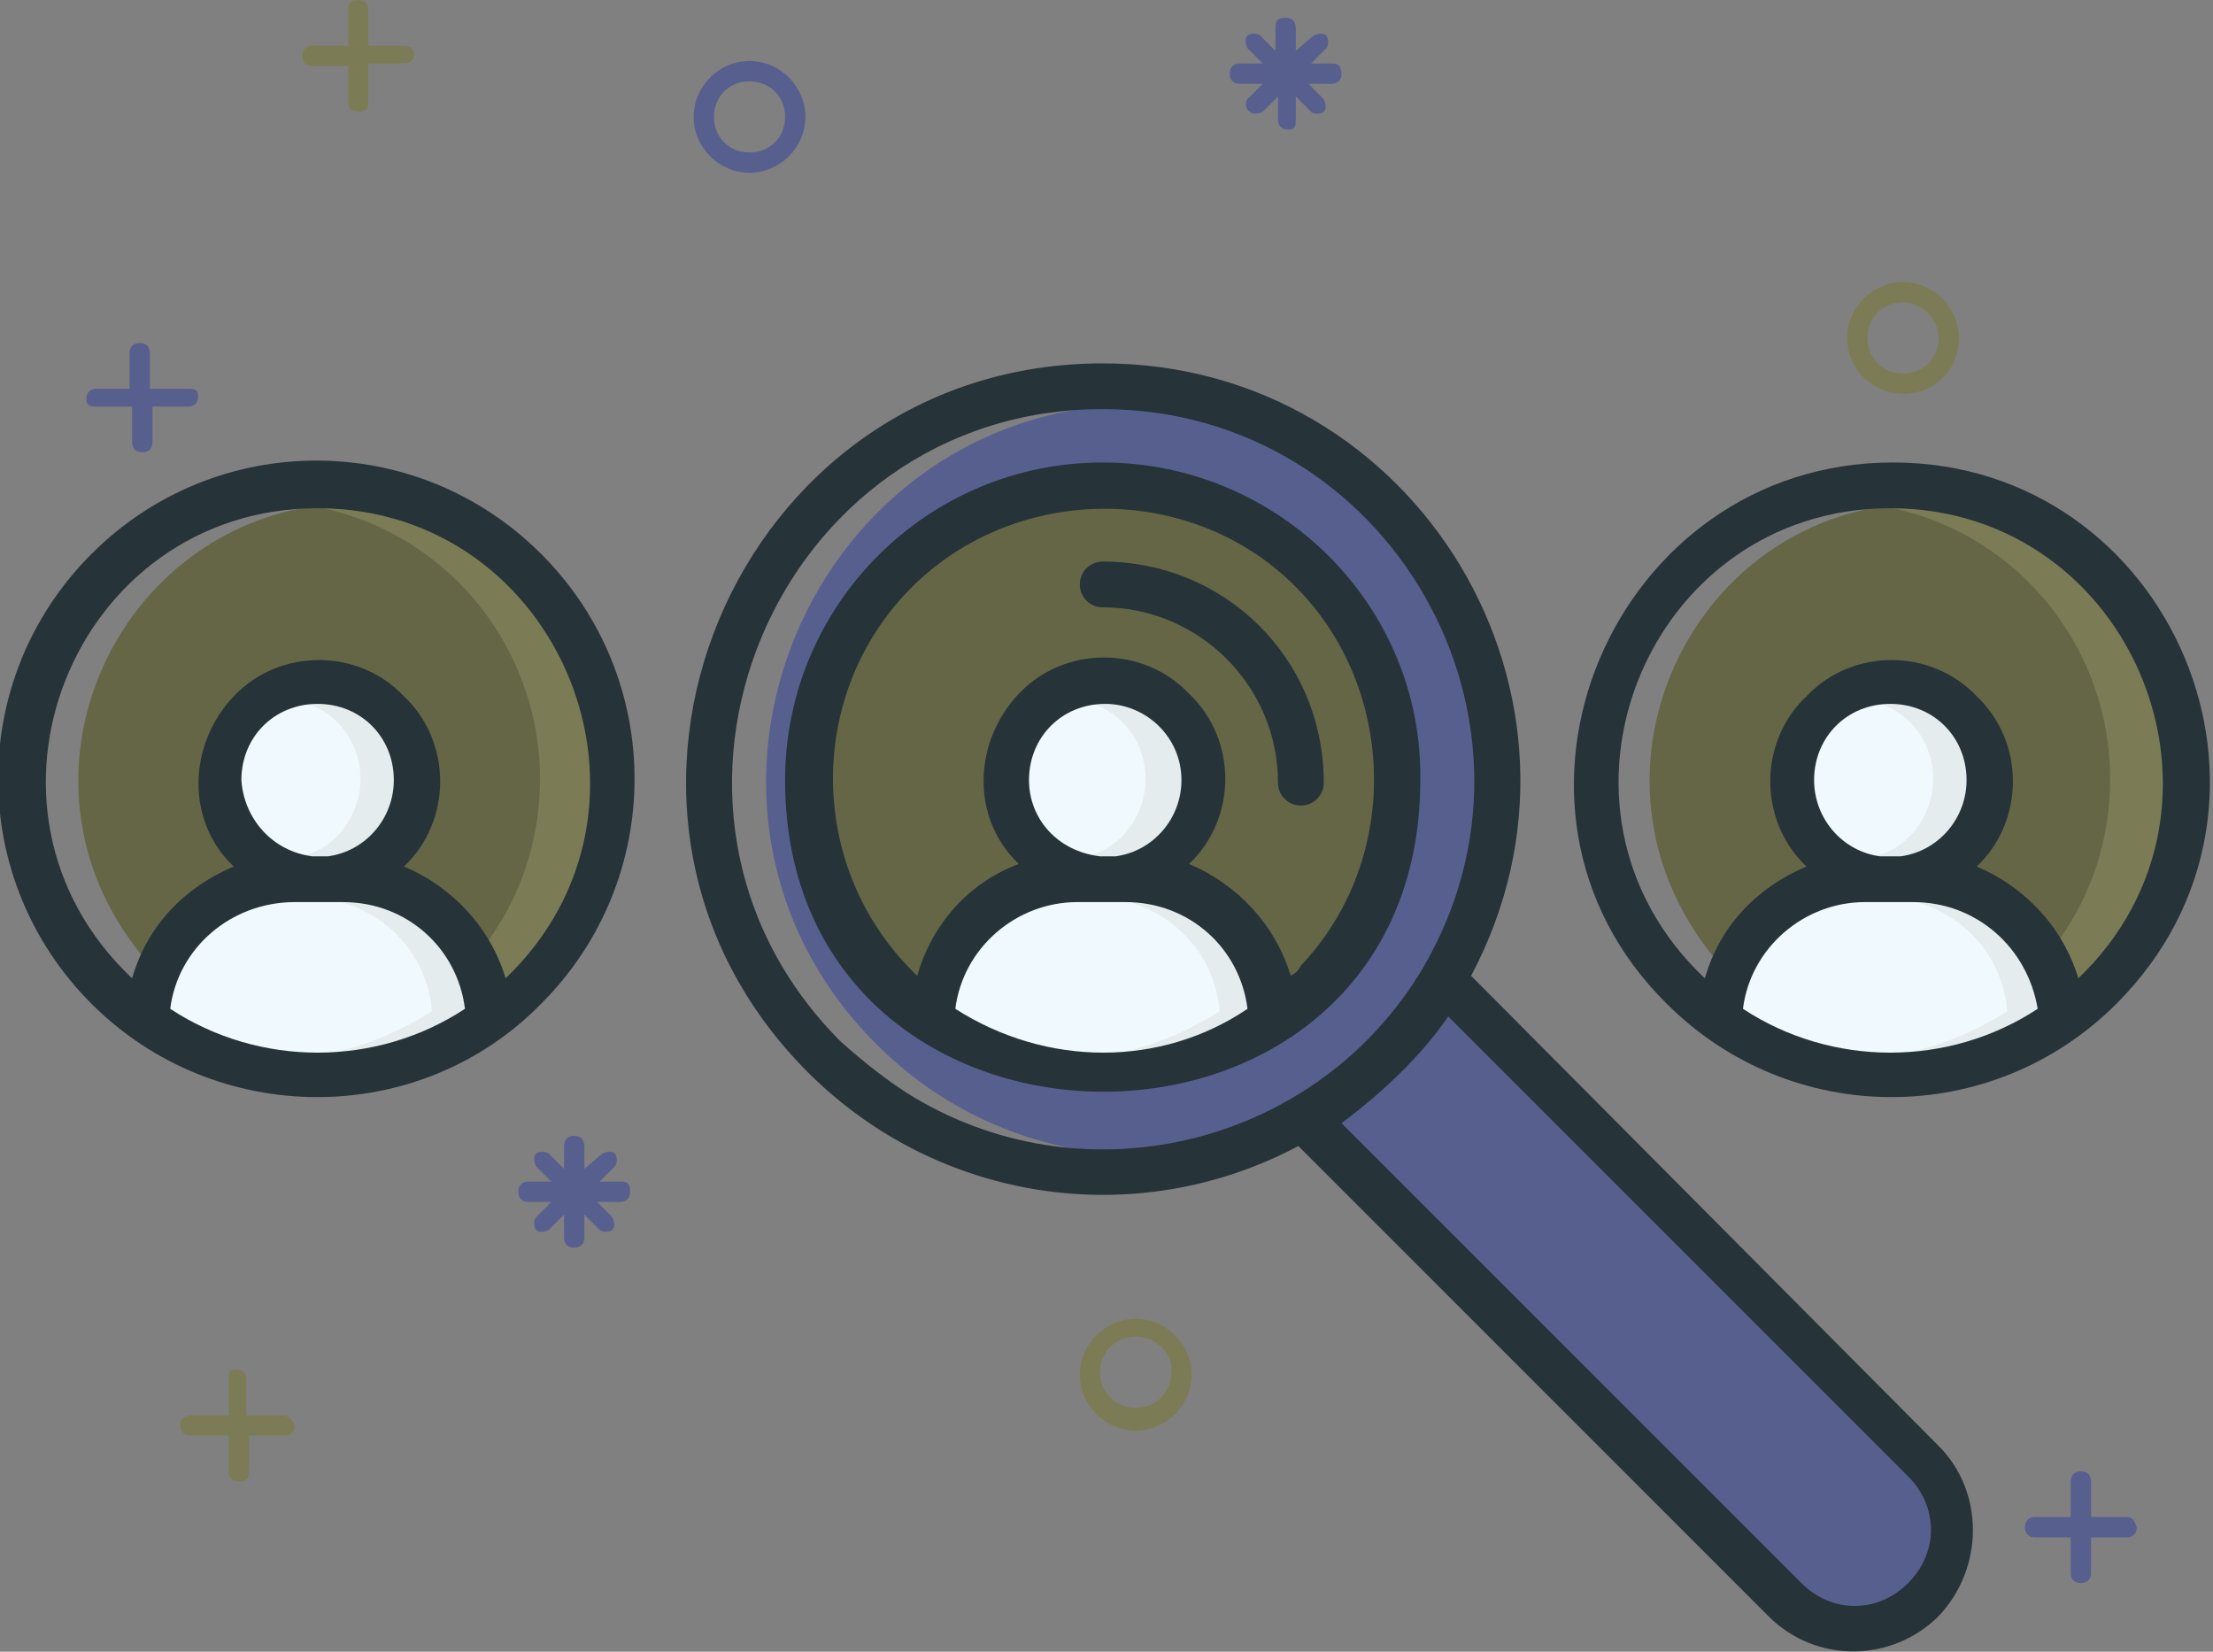 <?xml version="1.0" encoding="utf-8"?>
<!-- Generator: Adobe Illustrator 24.0.2, SVG Export Plug-In . SVG Version: 6.00 Build 0)  -->
<svg version="1.1" id="Layer_1" xmlns="http://www.w3.org/2000/svg" xmlns:xlink="http://www.w3.org/1999/xlink" x="0px" y="0px"
	 viewBox="0 0 87.1 65" style="enable-background:new 0 0 87.1 65;" xml:space="preserve">
<rect x="0" y="0" width="87.1" height="65" fill="#808080" stroke="none"/>
<style type="text/css">
	.st0{fill:#646646;}
	.st1{fill:#7B7C55;}
	.st2{fill:#F0F9FD;}
	.st3{fill:#575F8F;}
	.st4{fill:#E5ECED;}
	.st5{fill:#263339;}
</style>
<path class="st0" d="M75.8,19.8c-9.6,0-14.8,11.8-7.3,19h14.6C90.7,31.6,85.4,19.8,75.8,19.8z"/>
<path class="st1" d="M75.8,19.8c-0.6,0-1.2,0-1.8,0.1c5.9,1,9.9,6.6,8.9,12.6c-0.4,2.4-1.6,4.6-3.4,6.2h3.6
	C90.7,31.6,85.4,19.8,75.8,19.8z"/>
<path class="st2" d="M74.7,33.8L74.7,33.8c1.7-0.2,3-1.7,2.8-3.5c-0.2-1.7-1.7-3-3.5-2.8s-3,1.7-2.8,3.5c0.1,1.5,1.3,2.6,2.8,2.8
	H74.7z"/>
<path class="st2" d="M80.4,39.8c-0.3-2.6-2.5-4.5-5-4.5h-1.9c-2.6,0-4.8,1.9-5,4.5C72,42.2,76.8,42.2,80.4,39.8z"/>
<path class="st3" d="M34.5,41.1c5.8,5.8,15.1,5.8,20.9,0c0.9-0.9,1.7-1.9,2.3-3c5.8-9.8-1.3-22.2-12.7-22.2
	C31.8,15.9,25.2,31.8,34.5,41.1z"/>
<path class="st2" d="M44.4,35.3h-1.9c-2.6,0-4.8,1.9-5,4.5c3.6,2.4,8.4,2.4,12,0C49.1,37.2,47,35.3,44.4,35.3z"/>
<path class="st2" d="M43.8,33.8L43.8,33.8c1.7-0.2,3-1.7,2.8-3.5c-0.2-1.7-1.7-3-3.5-2.8c-1.7,0.2-3,1.7-2.8,3.5
	c0.1,1.5,1.3,2.6,2.8,2.8H43.8z"/>
<path class="st0" d="M50.7,38.8l0.2-0.2c4.4-4.1,4.5-11,0.4-15.4c-2.1-2.2-4.9-3.4-7.9-3.4c-6,0-10.9,4.9-10.9,10.9
	c0,3,1.2,5.8,3.4,7.9l0.2,0.2l0.1-0.3c0.6-1.9,2-3.5,3.9-4.2l0.3-0.1L40.2,34c-1.8-1.8-1.8-4.7,0-6.5s4.7-1.8,6.5,0s1.8,4.7,0,6.5
	l0,0l-0.2,0.2l0.3,0.1c1.9,0.7,3.4,2.3,3.9,4.2V38.8z M51.2,31.4c-0.4,0-0.7-0.3-0.7-0.7c0-3.9-3.1-7-7-7c-0.4,0-0.7-0.3-0.7-0.7
	s0.3-0.7,0.7-0.7c4.7,0,8.5,3.8,8.5,8.5C51.9,31.1,51.6,31.4,51.2,31.4L51.2,31.4z"/>
<path class="st0" d="M14,19.8c-9.6,0-14.9,11.8-7.3,19h14.6C28.8,31.6,23.5,19.8,14,19.8z"/>
<path class="st1" d="M14,19.8c-0.6,0-1.2,0-1.8,0.1c5.9,1,9.9,6.6,8.9,12.6c-0.4,2.4-1.6,4.6-3.4,6.2h3.6
	C28.8,31.6,23.5,19.8,14,19.8z"/>
<path class="st2" d="M12.8,33.8L12.8,33.8c1.7-0.2,3-1.7,2.8-3.5c-0.2-1.7-1.7-3-3.5-2.8c-1.7,0.2-3,1.7-2.8,3.5
	c0.1,1.5,1.3,2.6,2.8,2.8H12.8z"/>
<path class="st2" d="M6.5,39.8c3.6,2.4,8.4,2.4,12,0c-0.3-2.6-2.5-4.5-5-4.5h-1.9C8.9,35.3,6.8,37.2,6.5,39.8z"/>
<path class="st4" d="M12.5,27.5c-0.3,0-0.5,0-0.7,0.1c1.7,0.4,2.7,2.1,2.3,3.8c-0.3,1.2-1.2,2.1-2.3,2.3c0.1,0,0.3,0,0.4,0.1h0.7
	c1.7-0.2,3-1.7,2.8-3.5C15.5,28.7,14.1,27.5,12.5,27.5L12.5,27.5z"/>
<path class="st4" d="M13.5,35.3H12c2.6,0,4.8,1.9,5,4.5c-1.6,1-3.4,1.7-5.3,1.8c2.4,0.1,4.8-0.5,6.8-1.8
	C18.2,37.2,16,35.3,13.5,35.3z"/>
<path class="st4" d="M43.4,27.5c-0.3,0-0.5,0-0.7,0.1c1.7,0.4,2.7,2.1,2.3,3.8c-0.3,1.2-1.2,2.1-2.3,2.3c0.1,0,0.3,0,0.4,0.1h0.7
	c1.7-0.2,3-1.7,2.8-3.5C46.4,28.7,45.1,27.5,43.4,27.5z"/>
<path class="st4" d="M44.4,35.3H43c2.6,0,4.8,1.9,5,4.5c-1.6,1-3.4,1.7-5.3,1.8c2.4,0.1,4.8-0.5,6.8-1.8
	C49.2,37.2,47,35.3,44.4,35.3z"/>
<path class="st4" d="M74.4,27.5c-0.3,0-0.5,0-0.7,0.1c1.7,0.4,2.7,2.1,2.3,3.8c-0.3,1.2-1.2,2.1-2.3,2.3c0.1,0,0.3,0,0.4,0.1h0.7
	c1.7-0.2,3-1.7,2.8-3.5C77.4,28.7,76,27.5,74.4,27.5L74.4,27.5z"/>
<path class="st4" d="M75.4,35.3H74c2.6,0,4.8,1.9,5,4.5c-1.6,1-3.4,1.7-5.3,1.8c2.4,0.1,4.8-0.5,6.8-1.8
	C80.1,37.2,78,35.3,75.4,35.3z"/>
<path class="st3" d="M75.2,62.5c1.2-1.2,1.2-3.2,0-4.4l0,0L56.9,39.7c-1.2,1.8-2.7,3.3-4.4,4.4l18.3,18.3C72,63.7,74,63.7,75.2,62.5
	z"/>
<path class="st5" d="M43.4,14.3c-14.5,0-21.9,17.6-11.6,27.9c5.1,5.1,12.9,6.3,19.3,2.9l18.5,18.5c1.9,1.9,4.9,1.8,6.7,0
	c1.8-1.9,1.8-4.9,0-6.7L57.9,38.4C63.7,27.5,55.8,14.3,43.4,14.3z M75.1,58.1c1.2,1.2,1.2,3,0,4.2s-3,1.2-4.2,0L52.8,44.2
	c1.6-1.2,3.1-2.6,4.2-4.2L75.1,58.1z M56,38.1c-4.1,6.9-13.1,9.2-20,5.1c-1-0.6-2-1.4-2.9-2.2c-9.2-9.2-2.6-24.9,10.3-24.9
	C54.7,16.1,61.7,28.4,56,38.1z"/>
<path class="st5" d="M43.4,22.1c-0.5,0-0.9,0.4-0.9,0.9s0.4,0.9,0.9,0.9c3.8,0,6.9,3.1,6.9,6.9c0,0.5,0.4,0.9,0.9,0.9
	s0.9-0.4,0.9-0.9C52.1,25.9,48.2,22.1,43.4,22.1z"/>
<path class="st5" d="M43.4,18.2c-6.9,0-12.5,5.6-12.5,12.5c0,16.3,25,16.4,25,0C56,23.8,50.3,18.2,43.4,18.2z M37.6,39.7
	c0.3-2.4,2.4-4.2,4.8-4.2h1.9c2.5,0,4.5,1.8,4.8,4.2C45.7,42,41.2,42,37.6,39.7z M40.5,30.7c0-1.7,1.3-3,3-3c1.6,0,3,1.3,3,3
	c0,1.5-1.1,2.8-2.6,3h-0.6C41.6,33.5,40.5,32.2,40.5,30.7L40.5,30.7z M50.8,38.4c-0.6-2-2.1-3.6-4-4.4c1.9-1.8,1.9-4.9,0-6.7
	c-1.8-1.9-4.9-1.9-6.7,0s-1.9,4.9,0,6.7l0,0c-1.9,0.7-3.4,2.3-4,4.4c-4.3-4.1-4.4-10.9-0.4-15.1s10.9-4.4,15.1-0.4
	s4.4,10.9,0.4,15.1C51.1,38.2,51,38.3,50.8,38.4L50.8,38.4z"/>
<path class="st5" d="M65.6,39.5c4.9,4.9,12.8,4.9,17.7,0c7.9-7.9,2.2-21.3-8.8-21.3S57.7,31.7,65.6,39.5z M68.6,39.7
	c0.3-2.4,2.4-4.2,4.8-4.2h1.9c2.5,0,4.5,1.8,4.9,4.2C76.7,42,72.1,42,68.6,39.7L68.6,39.7z M71.4,30.7c0-1.7,1.3-3,3-3s3,1.3,3,3
	c0,1.5-1.1,2.8-2.6,3H74C72.5,33.5,71.4,32.2,71.4,30.7L71.4,30.7z M74.4,20c9.6,0,14.4,11.8,7.4,18.5c-0.6-2-2.1-3.6-4-4.4
	c1.9-1.8,1.9-4.9,0-6.7c-1.8-1.9-4.9-1.9-6.7,0c-1.9,1.8-1.9,4.9,0,6.7l0,0c-1.9,0.8-3.4,2.3-4,4.4C60,31.8,64.8,20,74.4,20L74.4,20
	z"/>
<path class="st5" d="M21.3,39.5c4.9-4.9,4.9-12.8,0-17.7s-12.8-4.9-17.7,0s-4.9,12.8,0,17.7l0,0C8.5,44.4,16.5,44.4,21.3,39.5z
	 M6.7,39.7c0.3-2.4,2.4-4.2,4.9-4.2h1.9c2.5,0,4.5,1.8,4.8,4.2C14.8,42,10.2,42,6.7,39.7z M9.5,30.7c0-1.7,1.3-3,3-3s3,1.3,3,3
	c0,1.5-1.1,2.8-2.6,3h-0.6C10.7,33.5,9.6,32.2,9.5,30.7L9.5,30.7z M12.5,20c9.6,0,14.4,11.8,7.4,18.5c-0.6-2-2.1-3.6-4-4.4
	c1.9-1.8,1.9-4.9,0-6.7c-1.8-1.9-4.9-1.9-6.7,0s-1.9,4.9,0,6.7l0,0c-1.9,0.8-3.4,2.3-4,4.4C-1.9,31.8,2.9,20,12.5,20L12.5,20z"/>
<path class="st1" d="M11.1,55.7H9.7v-1.4c0-0.2-0.1-0.4-0.4-0.4S9,54.1,9,54.3v1.4H7.5c-0.2,0-0.4,0.1-0.4,0.4
	c0,0.2,0.1,0.4,0.4,0.4H9v1.4c0,0.2,0.1,0.4,0.4,0.4s0.4-0.1,0.4-0.4v-1.4h1.4c0.2,0,0.4-0.1,0.4-0.4C11.5,55.9,11.4,55.7,11.1,55.7
	z"/>
<path class="st1" d="M15.9,1.8h-1.4V0.4c0-0.2-0.1-0.4-0.4-0.4s-0.4,0.1-0.4,0.4v1.4h-1.4c-0.2,0-0.4,0.1-0.4,0.4
	c0,0.2,0.1,0.4,0.4,0.4h1.4V4c0,0.2,0.1,0.4,0.4,0.4s0.4-0.1,0.4-0.4V2.5h1.4c0.2,0,0.4-0.1,0.4-0.4C16.3,1.9,16.1,1.8,15.9,1.8z"/>
<path class="st3" d="M7.4,15.3H5.9v-1.4c0-0.2-0.1-0.4-0.4-0.4c-0.2,0-0.4,0.1-0.4,0.4v1.4H3.8c-0.2,0-0.4,0.1-0.4,0.4
	S3.6,16,3.8,16h1.4v1.4c0,0.2,0.1,0.4,0.4,0.4c0.2,0,0.4-0.1,0.4-0.4V16h1.4c0.2,0,0.4-0.1,0.4-0.4S7.6,15.3,7.4,15.3z"/>
<path class="st3" d="M83.7,59.7h-1.4v-1.4c0-0.2-0.1-0.4-0.4-0.4c-0.2,0-0.4,0.1-0.4,0.4v1.4h-1.4c-0.2,0-0.4,0.1-0.4,0.4
	c0,0.2,0.1,0.4,0.4,0.4h1.4v1.4c0,0.2,0.1,0.4,0.4,0.4c0.2,0,0.4-0.1,0.4-0.4v-1.4h1.4c0.2,0,0.4-0.1,0.4-0.4
	C84,59.8,83.9,59.7,83.7,59.7z"/>
<path class="st3" d="M29.5,6.8c-1.2,0-2.2-1-2.2-2.2s1-2.2,2.2-2.2s2.2,1,2.2,2.2S30.7,6.8,29.5,6.8L29.5,6.8z M29.5,3.2
	c-0.8,0-1.4,0.6-1.4,1.4S28.7,6,29.5,6s1.4-0.6,1.4-1.4S30.3,3.2,29.5,3.2z"/>
<path class="st1" d="M44.7,56.3c-1.2,0-2.2-1-2.2-2.2s1-2.2,2.2-2.2s2.2,1,2.2,2.2S45.9,56.3,44.7,56.3z M44.7,52.6
	c-0.8,0-1.4,0.6-1.4,1.4c0,0.8,0.6,1.4,1.4,1.4c0.8,0,1.4-0.6,1.4-1.4C46.2,53.3,45.5,52.6,44.7,52.6z"/>
<path class="st1" d="M74.9,15.5c-1.2,0-2.2-1-2.2-2.2s1-2.2,2.2-2.2s2.2,1,2.2,2.2l0,0C77.1,14.6,76.1,15.5,74.9,15.5z M74.9,11.9
	c-0.8,0-1.4,0.6-1.4,1.4c0,0.8,0.6,1.4,1.4,1.4s1.4-0.6,1.4-1.4C76.3,12.6,75.7,11.9,74.9,11.9z"/>
<path class="st3" d="M52.5,2.5h-0.9l0.6-0.6c0.1-0.1,0.1-0.4,0-0.5s-0.3-0.1-0.5,0L51,2V1.1c0-0.2-0.1-0.4-0.4-0.4s-0.4,0.1-0.4,0.4
	V2l-0.6-0.6c-0.1-0.1-0.4-0.1-0.5,0s-0.1,0.3,0,0.5l0.6,0.6h-0.9c-0.2,0-0.4,0.1-0.4,0.4c0,0.2,0.1,0.4,0.4,0.4h0.9l-0.6,0.6
	C49,4,49,4.3,49.2,4.4c0.1,0.1,0.3,0.1,0.5,0l0.6-0.6v0.9c0,0.2,0.1,0.4,0.4,0.4S51,4.9,51,4.7V3.8l0.6,0.6c0.1,0.1,0.4,0.1,0.5,0
	s0.1-0.3,0-0.5l-0.6-0.6h0.9c0.2,0,0.4-0.1,0.4-0.4C52.8,2.7,52.7,2.5,52.5,2.5z"/>
<path class="st3" d="M24.5,46.5h-0.9l0.6-0.6c0.1-0.1,0.1-0.4,0-0.5s-0.3-0.1-0.5,0L23,46v-0.9c0-0.2-0.1-0.4-0.4-0.4
	c-0.2,0-0.4,0.1-0.4,0.4V46l-0.6-0.6c-0.1-0.1-0.4-0.1-0.5,0s-0.1,0.3,0,0.5l0.6,0.6h-0.9c-0.2,0-0.4,0.1-0.4,0.4
	c0,0.2,0.1,0.4,0.4,0.4h0.9l-0.6,0.6c-0.1,0.1-0.1,0.4,0,0.5s0.3,0.1,0.5,0l0.6-0.6v0.9c0,0.2,0.1,0.4,0.4,0.4
	c0.2,0,0.4-0.1,0.4-0.4v-0.9l0.6,0.6c0.1,0.1,0.4,0.1,0.5,0s0.1-0.3,0-0.5l-0.6-0.6h0.9c0.2,0,0.4-0.1,0.4-0.4S24.7,46.5,24.5,46.5z
	"/>
</svg>
